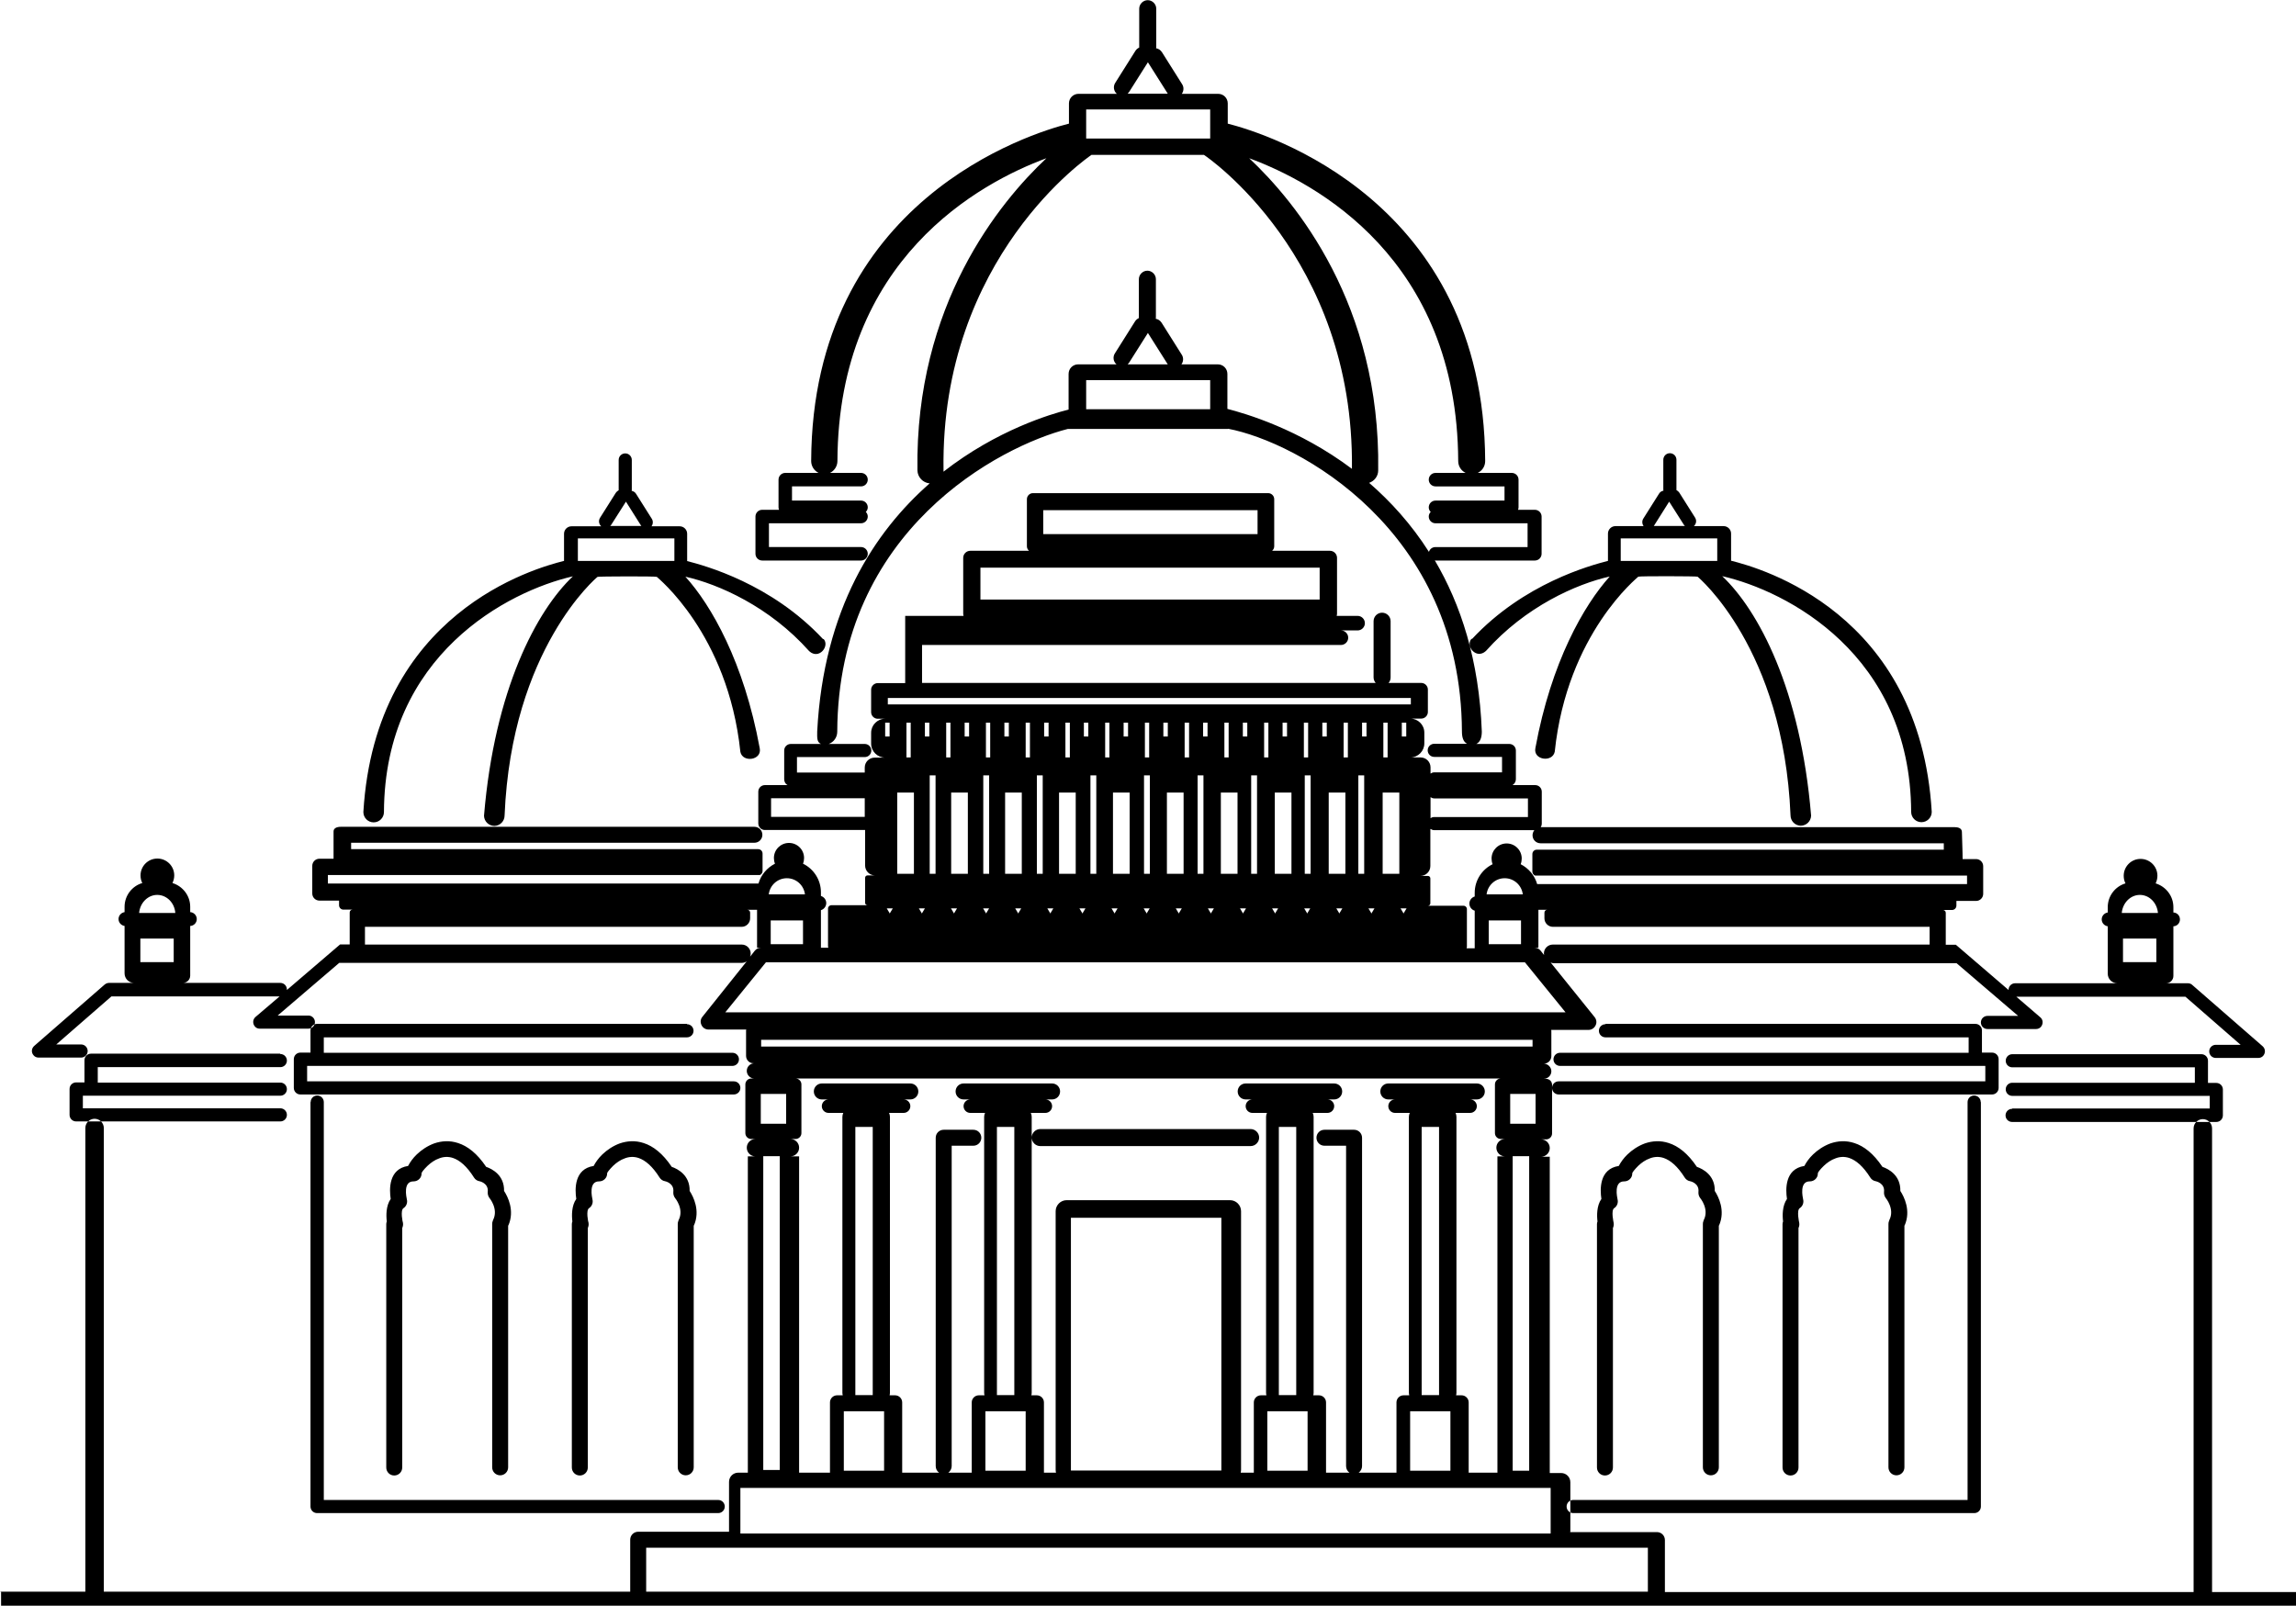 <?xml version="1.0" encoding="UTF-8"?>
<!DOCTYPE svg PUBLIC "-//W3C//DTD SVG 1.1//EN" "http://www.w3.org/Graphics/SVG/1.1/DTD/svg11.dtd">
<!-- Creator: CorelDRAW -->
<svg xmlns="http://www.w3.org/2000/svg" xml:space="preserve" width="33.867mm" height="23.689mm" version="1.1" style="shape-rendering:geometricPrecision; text-rendering:geometricPrecision; image-rendering:optimizeQuality; fill-rule:evenodd; clip-rule:evenodd"
viewBox="0 0 129.41 90.52"
 xmlns:xlink="http://www.w3.org/1999/xlink"
 xmlns:xodm="http://www.corel.com/coreldraw/odm/2003">
 <defs>
  <style type="text/css">
   <![CDATA[
    .fil0 {fill:black}
   ]]>
  </style>
 </defs>
 <g id="Layer_x0020_1">
  <path class="fil0" d="M46.42 36.02c0.36,0.4 -0.26,1.19 -0.81,0.69 -2.23,-2.51 -5.11,-3.78 -6.98,-4.2 1.46,1.61 3.3,4.82 4.19,9.67 0.14,0.68 -0.96,0.83 -1.09,0.21 -0.7,-6.69 -4.71,-9.85 -4.71,-9.87 -0.06,-0.04 -3.3,-0.03 -3.34,0 -0.02,0.01 -4.85,4.04 -5.24,13.45 0,0.32 -0.25,0.58 -0.57,0.59 -0.32,0 -0.58,-0.25 -0.59,-0.57 0.59,-7.12 2.97,-11.57 5.01,-13.5 -3.63,0.83 -10.61,4.41 -10.65,13.29 -0,0.32 -0.26,0.58 -0.58,0.58 -0.32,-0 -0.58,-0.26 -0.58,-0.58 0.67,-11.25 9.67,-13.75 11.31,-14.16l0 -1.53c0,-0.23 0.19,-0.42 0.42,-0.42l1.68 0c-0.14,-0.12 -0.17,-0.32 -0.07,-0.48l0.89 -1.41c0.04,-0.06 0.1,-0.11 0.16,-0.14 -0,-0.01 -0,-0.03 -0,-0.04l0 -1.67c0,-0.21 0.17,-0.37 0.37,-0.37 0.21,0 0.37,0.17 0.37,0.37l0 1.67c0,0.02 -0,0.05 -0.01,0.07 0.1,0.02 0.2,0.08 0.25,0.17l0.89 1.41c0.08,0.13 0.07,0.3 -0.02,0.42l1.59 0c0.23,0 0.42,0.19 0.42,0.42l0 1.54c1.01,0.26 4.74,1.27 7.66,4.4zm-46.42 53.71l4.81 0 0 -26.14c0,-0.29 0.24,-0.52 0.52,-0.52 0.29,0 0.52,0.24 0.52,0.52l0 26.14 29.67 0 0 -2.93c0,-0.25 0.2,-0.45 0.45,-0.45l5.12 0c-0,-0.02 -0,-0.05 -0,-0.07l0 -2.74c0,-0.29 0.23,-0.52 0.52,-0.52l0.54 0 0 -17.83 0.43 0c-0.27,0 -0.49,-0.22 -0.49,-0.49l0 0c0,-0.27 0.22,-0.49 0.49,-0.49l-0.24 0c-0.18,0 -0.33,-0.15 -0.33,-0.33l0 -2.75c0,-0.18 0.15,-0.33 0.33,-0.33l0.18 0c-0.24,0 -0.43,-0.2 -0.43,-0.43 0,-0.24 0.2,-0.43 0.43,-0.43l-0.06 0c-0.23,0 -0.41,-0.19 -0.41,-0.42l0 -1.39c0,-0.03 0,-0.06 0.01,-0.09l-2.12 0c-0.18,0 -0.33,-0.1 -0.4,-0.25 -0.08,-0.16 -0.06,-0.34 0.05,-0.47l2.5 -3.13c-0.08,0.06 -0.18,0.09 -0.28,0.09l-22.69 0 -3.47 2.97 1.73 0c0.21,0 0.37,0.17 0.37,0.37 0,0.21 -0.17,0.37 -0.37,0.37l-2.74 0 0 -0c-0.11,0 -0.21,-0.04 -0.28,-0.13 -0.13,-0.16 -0.12,-0.39 0.04,-0.53l1.36 -1.16 -9.48 0 -3.11 2.71 1.4 0c0.21,0 0.37,0.17 0.37,0.37 0,0.21 -0.17,0.37 -0.37,0.37l-2.4 0c-0.1,-0 -0.21,-0.04 -0.28,-0.13 -0.14,-0.16 -0.12,-0.39 0.04,-0.53l3.96 -3.45c0.07,-0.06 0.16,-0.1 0.25,-0.1l1.42 0c-0.3,0 -0.54,-0.24 -0.54,-0.54l0 -2.67c-0.19,-0.03 -0.34,-0.19 -0.34,-0.39l0 0c0,-0.2 0.15,-0.36 0.34,-0.39l0 -0.3c0,-0.63 0.42,-1.17 1,-1.34 -0.07,-0.13 -0.1,-0.28 -0.1,-0.43 0,-0.52 0.42,-0.95 0.95,-0.95 0.52,0 0.95,0.42 0.95,0.95 0,0.16 -0.04,0.3 -0.1,0.43 0.58,0.18 1,0.71 1,1.34l0 0.3c0.2,0.01 0.37,0.18 0.37,0.39l0 0c0,0.21 -0.16,0.38 -0.37,0.39l0 2.8c0,0.22 -0.18,0.41 -0.41,0.41l5.49 0c0.21,0 0.37,0.17 0.37,0.37 0,0.01 -0,0.02 -0,0.03l3 -2.57 0.54 0 0 -1.16 0 -0.32 0 -0.32c0,-0.09 0.07,-0.16 0.16,-0.16l-0.51 0c-0.14,0 -0.25,-0.11 -0.25,-0.25l0 -0.26 -1.11 0c-0.22,0 -0.4,-0.18 -0.4,-0.4l0 -1.56c0,-0.22 0.18,-0.4 0.4,-0.4l0.8 0 0 -1.54c-0,-0.18 0.18,-0.26 0.41,-0.26l23.31 0c0.25,0 0.45,0.2 0.45,0.45l0 0c0,0.25 -0.2,0.45 -0.45,0.45l-22.73 0 0 0.36 22.94 0c0.14,0 0.25,0.11 0.25,0.25l0 0.98c0,0.1 -0.06,0.19 -0.15,0.23l-24.35 0 0 0.48 23.34 0 0.91 0c0.01,0 0.01,0 0.02,0 0.14,-0.49 0.48,-0.89 0.93,-1.12 -0.04,-0.1 -0.06,-0.21 -0.06,-0.32 0,-0.47 0.38,-0.85 0.85,-0.85 0.47,0 0.85,0.38 0.85,0.85 0,0.11 -0.02,0.22 -0.06,0.32 0.6,0.29 1.01,0.91 1.01,1.61l0 0.21c0.17,0.05 0.3,0.21 0.3,0.4l0 0c0,0.19 -0.13,0.35 -0.3,0.4l0 2.12 0.42 0c-0.01,-0.03 -0.02,-0.06 -0.02,-0.09l0 -2.12c0,-0.11 0.09,-0.19 0.19,-0.19l2.04 0c-0.08,0 -0.14,-0.06 -0.14,-0.14l0 -1.4c0,-0.08 0.06,-0.14 0.14,-0.14l0.42 0c-0.31,0 -0.56,-0.25 -0.56,-0.56l0 -2 -5.65 0c-0.21,0 -0.37,-0.17 -0.37,-0.37l0 -1.79c0,-0.21 0.17,-0.37 0.37,-0.37l1.28 0c-0.12,-0.06 -0.19,-0.19 -0.19,-0.33l0 -1.62c0,-0.21 0.17,-0.37 0.37,-0.37l1.7 0c-0.24,-0.11 -0.21,-0.36 -0.21,-0.7 0.36,-6.92 3.24,-11.27 6.34,-13.99 -0.38,-0.03 -0.68,-0.35 -0.69,-0.73 -0.14,-9.34 4.64,-15.13 7.27,-17.6 -3.73,1.38 -11.73,5.67 -11.78,17.07 -0,0.29 -0.17,0.55 -0.42,0.67l1.75 0c0.21,0 0.38,0.17 0.38,0.38 0,0.21 -0.17,0.38 -0.38,0.38l-3.89 0 0 0.8 3.89 0c0.21,0 0.38,0.17 0.38,0.38 0,0.1 -0.04,0.19 -0.11,0.26 0.07,0.07 0.11,0.16 0.11,0.26 0,0.21 -0.17,0.38 -0.38,0.38l-5.19 0 0 1.34 5.19 0c0.21,0 0.38,0.17 0.38,0.38 0,0.21 -0.17,0.38 -0.38,0.38l-5.57 0c-0.21,0 -0.38,-0.17 -0.38,-0.38l0 -2.1c0,-0.21 0.17,-0.38 0.38,-0.38l0.95 0c-0.02,-0.04 -0.03,-0.09 -0.03,-0.14l0 -1.56c0,-0.21 0.17,-0.38 0.38,-0.38l1.88 0c-0.25,-0.12 -0.42,-0.38 -0.42,-0.67 0.06,-14.72 12.42,-18.49 14.53,-19.02l0 -1.14c0,-0.3 0.24,-0.54 0.54,-0.54l2.16 0c-0.18,-0.15 -0.22,-0.42 -0.09,-0.62l1.14 -1.81c0.05,-0.08 0.13,-0.14 0.21,-0.18 -0,-0.02 -0,-0.03 -0,-0.05l0 -2.14c0,-0.26 0.22,-0.48 0.48,-0.48l0 0c0.26,0 0.48,0.22 0.48,0.48l0 2.14c0,0.03 -0,0.06 -0.01,0.09 0.13,0.02 0.25,0.1 0.33,0.22l1.14 1.81c0.11,0.17 0.09,0.39 -0.02,0.54l2.05 0c0.3,0 0.54,0.24 0.54,0.54l0 1.14c2.17,0.55 14.44,4.34 14.51,19.02 0,0.3 -0.17,0.55 -0.42,0.67l1.92 0c0.21,0 0.38,0.17 0.38,0.38l0 1.56c0,0.05 -0.01,0.1 -0.03,0.14l0.95 0c0.21,0 0.38,0.17 0.38,0.38l0 2.1c0,0.21 -0.17,0.38 -0.38,0.38l-5.57 0c-0.02,0 -0.05,-0 -0.07,-0.01 1.46,2.47 2.5,5.63 2.65,9.65 0,0.32 -0.08,0.59 -0.31,0.7l1.86 0c0.21,0 0.37,0.17 0.37,0.37l0 1.62c0,0.14 -0.08,0.26 -0.19,0.33l1.28 0c0.21,0 0.37,0.17 0.37,0.37l0 1.79c0,0.08 -0.02,0.15 -0.06,0.21l0.02 -0 23.31 0c0.18,0 0.4,0.05 0.41,0.26 0.04,1.56 0.04,1.06 0.04,1.54l0.76 0c0.22,0 0.4,0.18 0.4,0.4l0 1.56c0,0.22 -0.18,0.4 -0.4,0.4l-1.11 0 0 0.26c0,0.14 -0.11,0.25 -0.25,0.25l-0.51 0c0.09,0 0.16,0.07 0.16,0.16l0 0.32 0 0.32 0 1.16 0.57 0 2.97 2.55 0 -0.01c0,-0.21 0.17,-0.37 0.37,-0.37l5.76 0c-0.3,0 -0.54,-0.24 -0.54,-0.54l0 -2.67c-0.19,-0.03 -0.34,-0.19 -0.34,-0.39l0 0c0,-0.2 0.15,-0.36 0.34,-0.39l0 -0.3c0,-0.63 0.42,-1.17 1,-1.34 -0.07,-0.13 -0.1,-0.28 -0.1,-0.43 0,-0.52 0.42,-0.95 0.95,-0.95 0.52,0 0.95,0.42 0.95,0.95 0,0.16 -0.04,0.3 -0.1,0.43 0.58,0.18 1,0.71 1,1.34l0 0.3c0.21,0.01 0.37,0.18 0.37,0.39l0 0c0,0.21 -0.16,0.38 -0.37,0.39l0 2.8c0,0.22 -0.18,0.41 -0.41,0.41l1.23 0c0.1,0 0.19,0.04 0.25,0.1l3.96 3.45c0.16,0.14 0.17,0.37 0.04,0.53 -0.07,0.09 -0.18,0.13 -0.28,0.13l-2.4 0c-0.21,0 -0.37,-0.17 -0.37,-0.37 0,-0.21 0.17,-0.37 0.37,-0.37l1.4 0 -3.11 -2.71 -9.53 0 1.35 1.16c0.16,0.13 0.17,0.37 0.04,0.53 -0.07,0.09 -0.18,0.13 -0.28,0.13l0 0 -2.74 0c-0.21,0 -0.37,-0.17 -0.37,-0.37 0,-0.21 0.17,-0.37 0.37,-0.37l1.73 0 -3.47 -2.97 -22.69 0c-0.07,0 -0.13,-0.01 -0.19,-0.04l2.48 3.08c0.11,0.14 0.13,0.32 0.05,0.47 -0.08,0.16 -0.23,0.25 -0.4,0.25l-2.1 0c0.01,0.03 0.01,0.06 0.01,0.09l0 1.39c0,0.23 -0.19,0.42 -0.41,0.42l-0.03 0c0.24,0 0.44,0.2 0.44,0.43 0,0.24 -0.2,0.43 -0.44,0.43l0.15 0c0.18,0 0.33,0.15 0.33,0.33l0 2.75c0,0.18 -0.15,0.33 -0.33,0.33l-0.29 0c0.27,0 0.49,0.22 0.49,0.49l0 0c0,0.27 -0.22,0.49 -0.49,0.49l0.49 0 0 17.83 0.64 0c0.29,0 0.52,0.23 0.52,0.52l0 2.74c0,0.02 -0,0.05 -0.01,0.07l4.89 0c0.25,0 0.45,0.2 0.45,0.45l0 2.93 29.8 0 0 -26.14c0,-0.29 0.24,-0.52 0.52,-0.52 0.29,0 0.52,0.24 0.52,0.52l0 26.14 4.79 0 0 0.79 -93.44 0 -35.97 0 0 -0.79zm36.42 0l56.46 0 0 -2.48 -56.46 0 0 2.48zm-3.85 -59.38l5.44 0 0 1.27 -5.44 0 0 -1.27zm1.82 -0.7l1.76 0c-0.01,-0.01 -0.01,-0.01 -0.02,-0.02l-0.85 -1.35 -0.82 1.29c-0.02,0.03 -0.04,0.06 -0.07,0.08zm48.55 6.36c-0.36,0.4 0.26,1.19 0.81,0.69 2.23,-2.51 5.11,-3.78 6.98,-4.2 -1.45,1.61 -3.3,4.82 -4.19,9.67 -0.14,0.68 0.96,0.83 1.09,0.21 0.7,-6.69 4.71,-9.85 4.71,-9.87 0.06,-0.04 3.3,-0.03 3.34,0 0.02,0.01 4.85,4.04 5.24,13.45 -0,0.32 0.25,0.58 0.57,0.59 0.32,0 0.58,-0.25 0.59,-0.57 -0.59,-7.12 -2.97,-11.57 -5.01,-13.5 3.63,0.83 10.61,4.41 10.65,13.29 0,0.32 0.26,0.58 0.58,0.58 0.32,-0 0.58,-0.26 0.58,-0.58 -0.67,-11.25 -9.67,-13.75 -11.31,-14.16l0 -1.53c0,-0.23 -0.19,-0.42 -0.42,-0.42l-1.68 0c0.14,-0.12 0.17,-0.32 0.07,-0.48l-0.89 -1.41c-0.04,-0.06 -0.1,-0.11 -0.16,-0.14 0,-0.01 0,-0.03 0,-0.04l0 -1.67c0,-0.21 -0.17,-0.37 -0.37,-0.37 -0.21,0 -0.37,0.17 -0.37,0.37l0 1.67c0,0.02 0,0.05 0.01,0.07 -0.1,0.02 -0.2,0.08 -0.25,0.17l-0.89 1.41c-0.08,0.13 -0.07,0.3 0.02,0.42l-1.59 0c-0.23,0 -0.42,0.19 -0.42,0.42l0 1.54c-1.01,0.26 -4.74,1.27 -7.66,4.4zm13.85 -5.66l-5.44 0 0 1.27 5.44 0 0 -1.27zm-1.82 -0.7l-1.76 0c0.01,-0.01 0.01,-0.01 0.02,-0.02l0.85 -1.35 0.82 1.29c0.02,0.03 0.04,0.06 0.07,0.08zm-33.75 -8.22l6.99 0 0 1.64 -6.99 0 0 -1.64zm2.34 -0.89l2.26 0c-0.01,-0.01 -0.01,-0.02 -0.02,-0.03l-1.1 -1.74 -1.05 1.66c-0.03,0.04 -0.06,0.08 -0.09,0.11zm-20.68 41.13l1.43 0 0 1.68 -1.43 0 0 -1.68zm38.03 -32.17c-0.21,0 -0.38,-0.17 -0.38,-0.38 0,-0.1 0.04,-0.19 0.11,-0.26 -0.07,-0.07 -0.11,-0.16 -0.11,-0.26 0,-0.21 0.17,-0.38 0.38,-0.38l3.89 0 0 -0.8 -3.89 0c-0.21,0 -0.38,-0.17 -0.38,-0.38 0,-0.21 0.17,-0.38 0.38,-0.38l1.7 0c-0.25,-0.12 -0.42,-0.37 -0.42,-0.67 -0.05,-11.4 -8.04,-15.69 -11.78,-17.07 2.63,2.47 7.41,8.26 7.27,17.6 -0,0.33 -0.22,0.6 -0.51,0.7 1.2,1.04 2.37,2.32 3.37,3.89 0.05,-0.16 0.19,-0.27 0.37,-0.27l5.19 0 0 -1.34 -5.19 0zm-4.71 -3.07c0.14,-11.99 -8.27,-17.65 -8.3,-17.67 -0.01,-0.01 -0.03,-0.02 -0.04,-0.03l-6.34 0c-0.01,0.01 -0.02,0.02 -0.04,0.03 -0.02,0.02 -8.48,5.71 -8.3,17.74 0,0.03 -0,0.06 -0,0.09 3.01,-2.35 6.05,-3.25 7.05,-3.5l0 -2.01c0,-0.3 0.24,-0.54 0.54,-0.54l2.16 0c-0.18,-0.15 -0.22,-0.42 -0.09,-0.62l1.14 -1.81c0.05,-0.08 0.13,-0.14 0.21,-0.18 -0,-0.02 -0,-0.03 -0,-0.05l0 -2.14c0,-0.26 0.22,-0.48 0.48,-0.48l0 0c0.26,0 0.48,0.22 0.48,0.48l0 2.14c0,0.03 -0,0.06 -0.01,0.09 0.13,0.02 0.25,0.1 0.33,0.22l1.14 1.81c0.11,0.17 0.09,0.39 -0.02,0.54l2.05 0c0.3,0 0.54,0.24 0.54,0.54l0 1.97c1,0.26 4.01,1.12 7.02,3.38zm-12.64 -21.15l2.26 0c-0.01,-0.01 -0.01,-0.02 -0.02,-0.03l-1.1 -1.74 -1.05 1.66c-0.03,0.04 -0.06,0.08 -0.09,0.11zm-2.34 0.89l6.99 0 0 1.64 -6.99 0 0 -1.64zm8.01 18.01l-9.04 0c-3.8,0.97 -12.95,5.67 -13,17.07 -0,0.32 -0.2,0.59 -0.48,0.69l2.03 0c0.21,0 0.37,0.17 0.37,0.37 0,0.21 -0.17,0.37 -0.37,0.37l-3.82 0 0 0.87 3.82 0 0 -0.28c0,-0.31 0.25,-0.56 0.56,-0.56l0.59 0c-0.43,0 -0.79,-0.35 -0.79,-0.79l0 -0.61c0,-0.43 0.35,-0.79 0.79,-0.79l-0.42 0c-0.2,0 -0.37,-0.17 -0.37,-0.37l0 -1.27c0,-0.2 0.17,-0.37 0.37,-0.37l1.55 0c0,-1.26 0,-2.53 0,-3.79l3.29 0c-0.01,-0.04 -0.02,-0.08 -0.02,-0.12l0 -3.15c0,-0.22 0.18,-0.4 0.4,-0.4l3.31 0c-0.07,-0.06 -0.12,-0.15 -0.12,-0.25l0 -2.66c0,-0.18 0.15,-0.34 0.34,-0.34l13.26 0c0.18,0 0.34,0.15 0.34,0.34l0 2.66c0,0.1 -0.05,0.19 -0.12,0.25l3.26 0c0.22,0 0.4,0.18 0.4,0.4l0 3.15c0,0.04 -0.01,0.08 -0.02,0.12l1.18 0c0.23,0 0.41,0.19 0.41,0.41l0 0c0,0.23 -0.19,0.41 -0.41,0.41l-0.94 0c0.23,0 0.41,0.19 0.41,0.41l0 0c0,0.23 -0.19,0.41 -0.41,0.41l-23.61 0 0 2.14 25.57 0c-0.07,-0.08 -0.12,-0.19 -0.12,-0.31l0 -3.17c0,-0.26 0.21,-0.48 0.48,-0.48l0 0c0.26,0 0.48,0.21 0.48,0.48l0 3.17c0,0.12 -0.04,0.23 -0.12,0.31l1.85 0c0.2,0 0.37,0.17 0.37,0.37l0 1.27c0,0.2 -0.17,0.37 -0.37,0.37l-0.62 0c0.43,0 0.79,0.35 0.79,0.79l0 0.61c0,0.43 -0.35,0.79 -0.79,0.79l0.58 0c0.31,0 0.56,0.25 0.56,0.56l0 0.35c0.06,-0.04 0.13,-0.07 0.21,-0.07l3.82 0 0 -0.87 -3.82 0c-0.21,0 -0.37,-0.17 -0.37,-0.37 0,-0.21 0.17,-0.37 0.37,-0.37l1.85 0c-0.22,-0.11 -0.29,-0.38 -0.29,-0.69 -0.05,-11.4 -9.29,-16.33 -13.18,-17.07zm11.4 20.76c0.06,0.04 0.13,0.07 0.21,0.07l5.28 0 0 1.05 -5.28 0c-0.08,0 -0.15,0.02 -0.21,0.07l0 -1.18zm0 1.79c0.06,0.04 0.13,0.07 0.21,0.07l5.64 0c-0.06,0.08 -0.1,0.18 -0.1,0.29l0 0c0,0.25 0.2,0.45 0.45,0.45l22.73 0 0 0.36 -22.94 0c-0.14,0 -0.25,0.11 -0.25,0.25l0 0.98c0,0.1 0.06,0.19 0.15,0.23l24.35 0 0 0.48 -23.34 0 -0.89 0c-0.14,-0.49 -0.48,-0.89 -0.93,-1.12 0.04,-0.1 0.06,-0.21 0.06,-0.32 0,-0.47 -0.38,-0.85 -0.85,-0.85 -0.47,0 -0.85,0.38 -0.85,0.85 0,0.11 0.02,0.22 0.06,0.32 -0.6,0.29 -1.01,0.91 -1.01,1.61l0 0.21c-0.17,0.05 -0.3,0.21 -0.3,0.4l0 0c0,0.19 0.13,0.35 0.3,0.4l0 2.12 -0.46 0c0.01,-0.03 0.02,-0.06 0.02,-0.09l0 -2.12c0,-0.11 -0.09,-0.19 -0.19,-0.19l-2.01 0c0.08,0 0.14,-0.06 0.14,-0.14l0 -1.4c0,-0.08 -0.06,-0.14 -0.14,-0.14l-0.42 0c0.31,0 0.56,-0.25 0.56,-0.56l0 -2.06zm-31.89 -1.73l-5.28 0 0 1.05 5.28 0 0 -1.05zm-28.19 7.25l21.25 0c0.26,0 0.48,-0.21 0.48,-0.48l0 -0.32c0,-0.09 -0.07,-0.16 -0.16,-0.16l0.55 0 0 2.14 0.22 0c-0.14,0 -0.26,0.06 -0.35,0.17l-0.26 0.33c0.02,-0.06 0.03,-0.12 0.03,-0.18l0 0c0,-0.28 -0.23,-0.5 -0.5,-0.5l-21.24 0 0 -1zm88.23 0l-21.25 0c-0.26,0 -0.48,-0.21 -0.48,-0.48l0 -0.32c0,-0.09 0.07,-0.16 0.16,-0.16l-0.5 0 0 2.14 -0.22 0c0.14,0 0.26,0.06 0.35,0.17l0.19 0.24c-0,-0.03 -0.01,-0.06 -0.01,-0.09l0 0c0,-0.28 0.23,-0.5 0.5,-0.5l21.24 0 0 -1zm-24.2 8.55l-39.74 0c0.18,0 0.33,0.15 0.33,0.33l0 2.75c0,0.18 -0.15,0.33 -0.33,0.33l-0.29 0c0.27,0 0.49,0.22 0.49,0.49l0 0c0,0.27 -0.22,0.49 -0.49,0.49l0.49 0 0 17.83 1.74 0 0 -3.96c0,-0.22 0.18,-0.4 0.4,-0.4l0.32 0c-0.01,-0.05 -0.02,-0.09 -0.02,-0.14l0 -15.56c0,-0.08 0.02,-0.15 0.05,-0.22l-0.83 0c-0.21,0 -0.38,-0.17 -0.38,-0.38l0 0c0,-0.21 0.17,-0.38 0.38,-0.38l-0.38 0c-0.25,0 -0.45,-0.2 -0.45,-0.45l0 0c0,-0.25 0.2,-0.45 0.45,-0.45l4.99 0c0.25,0 0.45,0.2 0.45,0.45l0 0c0,0.25 -0.2,0.45 -0.45,0.45l-0.38 0c0.21,0 0.38,0.17 0.38,0.38l0 0c0,0.21 -0.17,0.38 -0.38,0.38l-0.82 0c0.03,0.07 0.05,0.14 0.05,0.22l0 15.56c0,0.05 -0.01,0.1 -0.02,0.14l0.31 0c0.22,0 0.4,0.18 0.4,0.4l0 3.96 2.08 0c-0.12,-0.08 -0.19,-0.22 -0.19,-0.37l0 -18.51c0,-0.25 0.2,-0.45 0.45,-0.45l1.67 0c0.25,0 0.45,0.2 0.45,0.45 0,0.25 -0.2,0.45 -0.45,0.45l-1.22 0 0 18.06c0,0.15 -0.08,0.29 -0.19,0.37l1.32 0 0 -3.96c0,-0.22 0.18,-0.4 0.4,-0.4l0.32 0c-0.01,-0.05 -0.02,-0.09 -0.02,-0.14l0 -15.56c0,-0.08 0.02,-0.15 0.05,-0.22l-0.83 0c-0.21,0 -0.38,-0.17 -0.38,-0.38l0 0c0,-0.21 0.17,-0.38 0.38,-0.38l-0.38 0c-0.25,0 -0.45,-0.2 -0.45,-0.45l0 0c0,-0.25 0.2,-0.45 0.45,-0.45l4.99 0c0.25,0 0.45,0.2 0.45,0.45l0 0c0,0.25 -0.2,0.45 -0.45,0.45l-0.38 0c0.21,0 0.38,0.17 0.38,0.38l0 0c0,0.21 -0.17,0.38 -0.38,0.38l-0.82 0c0.03,0.07 0.05,0.14 0.05,0.22l0 15.56c0,0.05 -0.01,0.1 -0.02,0.14l0.31 0c0.22,0 0.4,0.18 0.4,0.4l0 3.96 0.68 0c-0.01,-0.05 -0.02,-0.1 -0.02,-0.16l0 -14.58c0,-0.34 0.28,-0.62 0.62,-0.62l9.21 0c0.34,0 0.62,0.28 0.62,0.62l0 14.58c0,0.05 -0.01,0.11 -0.02,0.16l0.74 0 0 -3.96c0,-0.22 0.18,-0.4 0.4,-0.4l0.31 0c-0.01,-0.05 -0.02,-0.09 -0.02,-0.14l0 -15.56c0,-0.08 0.02,-0.15 0.05,-0.22l-0.82 0c-0.21,0 -0.38,-0.17 -0.38,-0.38l0 0c0,-0.21 0.17,-0.38 0.38,-0.38l-0.38 0c-0.25,0 -0.45,-0.2 -0.45,-0.45l0 0c0,-0.25 0.2,-0.45 0.45,-0.45l4.99 0c0.25,0 0.45,0.2 0.45,0.45l0 0c0,0.25 -0.2,0.45 -0.45,0.45l-0.38 0c0.21,0 0.38,0.17 0.38,0.38l0 0c0,0.21 -0.17,0.38 -0.38,0.38l-0.83 0c0.03,0.07 0.05,0.14 0.05,0.22l0 15.56c0,0.05 -0.01,0.1 -0.02,0.14l0.32 0c0.22,0 0.4,0.18 0.4,0.4l0 3.96 1.32 0c-0.12,-0.08 -0.19,-0.22 -0.19,-0.37l0 -18.06 -1.22 0c-0.25,0 -0.45,-0.2 -0.45,-0.45 0,-0.25 0.2,-0.45 0.45,-0.45l1.67 0c0.25,0 0.45,0.2 0.45,0.45l0 18.51c0,0.15 -0.08,0.29 -0.19,0.37l2.13 0 0 -3.96c0,-0.22 0.18,-0.4 0.4,-0.4l0.32 0c-0.01,-0.05 -0.02,-0.09 -0.02,-0.14l0 -15.56c0,-0.08 0.02,-0.15 0.05,-0.22l-0.83 0c-0.21,0 -0.38,-0.17 -0.38,-0.38l0 0c0,-0.21 0.17,-0.38 0.38,-0.38l-0.38 0c-0.25,0 -0.45,-0.2 -0.45,-0.45l0 0c0,-0.25 0.2,-0.45 0.45,-0.45l4.99 0c0.25,0 0.45,0.2 0.45,0.45l0 0c0,0.25 -0.2,0.45 -0.45,0.45l-0.38 0c0.21,0 0.38,0.17 0.38,0.38l0 0c0,0.21 -0.17,0.38 -0.38,0.38l-0.82 0c0.03,0.07 0.05,0.14 0.05,0.22l0 15.56c0,0.05 -0.01,0.1 -0.02,0.14l0.31 0c0.22,0 0.4,0.18 0.4,0.4l0 3.96 1.62 0 0 -17.83 0.43 0c-0.27,0 -0.49,-0.22 -0.49,-0.49l0 0c0,-0.27 0.22,-0.49 0.49,-0.49l-0.24 0c-0.18,0 -0.33,-0.15 -0.33,-0.33l0 -2.75c0,-0.18 0.15,-0.33 0.33,-0.33zm0.54 0.87l1.43 0 0 1.68 -1.43 0 0 -1.68zm35.49 -11.22c0.54,0 0.97,0.45 1.02,1.02l-2.04 0c0.05,-0.57 0.49,-1.02 1.02,-1.02zm-0.95 2.46l1.88 0 0 1.33 -1.88 0 0 -1.33zm-110.8 -2.46c0.54,0 0.98,0.45 1.02,1.02l-2.04 0c0.05,-0.57 0.49,-1.02 1.02,-1.02zm-0.95 2.46l1.88 0 0 1.33 -1.88 0 0 -1.33zm50.89 -24.15l12.08 0 0 1.35 -12.08 0 0 -1.35zm-3.54 3.24l19.12 0 0 1.8 -19.12 0 0 -1.8zm-5.22 7.35l29.48 0 0 0.36 -29.48 0 0 -0.36zm1.05 1.39l0.24 0 0 1.96 -0.24 0 0 -1.96zm2.24 0l0.24 0 0 1.96 -0.24 0 0 -1.96zm2.24 0l0.24 0 0 1.96 -0.24 0 0 -1.96zm2.24 0l0.24 0 0 1.96 -0.24 0 0 -1.96zm2.24 0l0.25 0 0 1.96 -0.25 0 0 -1.96zm2.24 0l0.24 0 0 1.96 -0.24 0 0 -1.96zm2.24 0l0.24 0 0 1.96 -0.24 0 0 -1.96zm2.24 0l0.25 0 0 1.96 -0.25 0 0 -1.96zm2.24 0l0.24 0 0 1.96 -0.24 0 0 -1.96zm2.24 0l0.24 0 0 1.96 -0.24 0 0 -1.96zm2.24 0l0.24 0 0 1.96 -0.24 0 0 -1.96zm2.24 0l0.24 0 0 1.96 -0.24 0 0 -1.96zm2.24 0l0.24 0 0 1.96 -0.24 0 0 -1.96zm-27.83 0l-0.25 0 0 0.78 0.25 0 0 -0.78zm2.24 0l-0.25 0 0 0.78 0.25 0 0 -0.78zm2.24 0l-0.25 0 0 0.78 0.25 0 0 -0.78zm2.24 0l-0.25 0 0 0.78 0.25 0 0 -0.78zm2.24 0l-0.25 0 0 0.78 0.25 0 0 -0.78zm2.24 0l-0.25 0 0 0.78 0.25 0 0 -0.78zm2.24 0l-0.25 0 0 0.78 0.25 0 0 -0.78zm2.24 0l-0.25 0 0 0.78 0.25 0 0 -0.78zm2.24 0l-0.25 0 0 0.78 0.25 0 0 -0.78zm2.24 0l-0.25 0 0 0.78 0.25 0 0 -0.78zm2.24 0l-0.25 0 0 0.78 0.25 0 0 -0.78zm2.24 0l-0.25 0 0 0.78 0.25 0 0 -0.78zm2.24 0l-0.25 0 0 0.78 0.25 0 0 -0.78zm2.24 0l-0.25 0 0 0.78 0.25 0 0 -0.78zm-28.69 3.94l0.94 0 0 4.58 -0.94 0 0 -4.58zm3.04 0l0.94 0 0 4.58 -0.94 0 0 -4.58zm3.04 0l0.94 0 0 4.58 -0.94 0 0 -4.58zm3.04 0l0.94 0 0 4.58 -0.94 0 0 -4.58zm3.04 0l0.94 0 0 4.58 -0.94 0 0 -4.58zm3.04 0l0.94 0 0 4.58 -0.94 0 0 -4.58zm3.04 0l0.94 0 0 4.58 -0.94 0 0 -4.58zm3.04 0l0.94 0 0 4.58 -0.94 0 0 -4.58zm3.04 0l0.94 0 0 4.58 -0.94 0 0 -4.58zm3.04 0l0.94 0 0 4.58 -0.94 0 0 -4.58zm-25.53 -0.97l0.33 0 0 5.55 -0.33 0 0 -5.55zm3.02 0l0.33 0 0 5.55 -0.33 0 0 -5.55zm3.02 0l0.33 0 0 5.55 -0.33 0 0 -5.55zm3.02 0l0.33 0 0 5.55 -0.33 0 0 -5.55zm3.02 0l0.33 0 0 5.55 -0.33 0 0 -5.55zm3.02 0l0.33 0 0 5.55 -0.33 0 0 -5.55zm3.02 0l0.33 0 0 5.55 -0.33 0 0 -5.55zm3.02 0l0.33 0 0 5.55 -0.33 0 0 -5.55zm3.02 0l0.33 0 0 5.55 -0.33 0 0 -5.55zm-26.42 7.8l0.09 -0.15 0.09 -0.15 -0.17 0 -0.17 0 0.09 0.15 0.09 0.15zm1.81 0l0.09 -0.15 0.09 -0.15 -0.17 0 -0.17 0 0.09 0.15 0.09 0.15zm1.81 0l0.09 -0.15 0.09 -0.15 -0.17 0 -0.17 0 0.09 0.15 0.09 0.15zm1.81 0l0.09 -0.15 0.09 -0.15 -0.17 0 -0.17 0 0.09 0.15 0.09 0.15zm1.81 0l0.09 -0.15 0.09 -0.15 -0.17 0 -0.17 0 0.09 0.15 0.09 0.15zm1.81 0l0.09 -0.15 0.09 -0.15 -0.17 0 -0.17 0 0.09 0.15 0.09 0.15zm1.81 0l0.09 -0.15 0.09 -0.15 -0.17 0 -0.17 0 0.09 0.15 0.09 0.15zm1.81 0l0.09 -0.15 0.09 -0.15 -0.17 0 -0.17 0 0.09 0.15 0.09 0.15zm1.81 0l0.09 -0.15 0.09 -0.15 -0.17 0 -0.17 0 0.09 0.15 0.09 0.15zm1.81 0l0.09 -0.15 0.09 -0.15 -0.17 0 -0.17 0 0.09 0.15 0.09 0.15zm1.81 0l0.09 -0.15 0.09 -0.15 -0.17 0 -0.17 0 0.09 0.15 0.09 0.15zm1.81 0l0.09 -0.15 0.09 -0.15 -0.17 0 -0.17 0 0.09 0.15 0.09 0.15zm1.81 0l0.09 -0.15 0.09 -0.15 -0.17 0 -0.17 0 0.09 0.15 0.09 0.15zm1.81 0l0.09 -0.15 0.09 -0.15 -0.17 0 -0.17 0 0.09 0.15 0.09 0.15zm1.81 0l0.09 -0.15 0.09 -0.15 -0.17 0 -0.17 0 0.09 0.15 0.09 0.15zm1.81 0l0.09 -0.15 0.09 -0.15 -0.17 0 -0.17 0 0.09 0.15 0.09 0.15zm1.81 0l0.09 -0.15 0.09 -0.15 -0.17 0 -0.17 0 0.09 0.15 0.09 0.15zm-35.66 0.38l1.82 0 0 1.34 -1.82 0 0 -1.34zm42.29 0l-1.82 0 0 1.34 1.82 0 0 -1.34zm-41.38 -2.38c0.53,0 0.96,0.4 1.02,0.91l-2.04 0c0.06,-0.51 0.49,-0.91 1.02,-0.91zm40.46 0c-0.53,0 -0.96,0.4 -1.02,0.91l2.04 0c-0.06,-0.51 -0.49,-0.91 -1.02,-0.91zm-41.65 4.74l42.79 0 2.29 2.82 -47.36 0 2.29 -2.82zm-27.36 5.17c0.21,0 0.37,0.17 0.37,0.37 0,0.21 -0.17,0.37 -0.37,0.37l-10.29 0 0 0.87 10.29 0c0.21,0 0.37,0.17 0.37,0.37 0,0.21 -0.17,0.37 -0.37,0.37l-10.66 0 -0.47 0 0 0.71 11.13 0c0.21,0 0.37,0.17 0.37,0.37 0,0.21 -0.17,0.37 -0.37,0.37l-11.51 0c-0.21,0 -0.37,-0.17 -0.37,-0.37l0 -1.46c0,-0.21 0.17,-0.37 0.37,-0.37l0.47 0 0 -1.25c0,-0.21 0.17,-0.37 0.37,-0.37l10.66 0zm22.92 -1.68c0.21,0 0.37,0.17 0.37,0.37 0,0.21 -0.17,0.37 -0.37,0.37l-20.47 0 0 0.87 19.52 0 3.51 0c0.21,0 0.37,0.17 0.37,0.37 0,0.21 -0.17,0.37 -0.37,0.37l-3.51 0 -19.89 0 -0.57 0 0 0.87 24.05 0c0.21,0 0.37,0.17 0.37,0.37 0,0.21 -0.17,0.37 -0.37,0.37l-24.43 0c-0.21,0 -0.37,-0.17 -0.37,-0.37l0 -1.62c0,-0.21 0.17,-0.37 0.37,-0.37l0.57 0 0 -1.25c0,-0.21 0.17,-0.37 0.37,-0.37l20.84 0zm51.77 0c-0.21,0 -0.37,0.17 -0.37,0.37 0,0.21 0.17,0.37 0.37,0.37l20.47 0 0 0.87 -19.52 0 -3.51 0c-0.21,0 -0.37,0.17 -0.37,0.37 0,0.21 0.17,0.37 0.37,0.37l3.51 0 19.89 0 0.57 0 0 0.87 -24.05 0c-0.21,0 -0.37,0.17 -0.37,0.37 0,0.21 0.17,0.37 0.37,0.37l24.43 0c0.21,0 0.37,-0.17 0.37,-0.37l0 -1.62c0,-0.21 -0.17,-0.37 -0.37,-0.37l-0.57 0 0 -1.25c0,-0.21 -0.17,-0.37 -0.37,-0.37l-20.84 0zm22.92 4.77c-0.21,0 -0.37,0.17 -0.37,0.37 0,0.21 0.17,0.37 0.37,0.37l11.51 0c0.21,0 0.37,-0.17 0.37,-0.37l0 -1.46c0,-0.21 -0.17,-0.37 -0.37,-0.37l-0.47 0 0 -1.25c0,-0.21 -0.17,-0.37 -0.37,-0.37l-10.66 0c-0.21,0 -0.37,0.17 -0.37,0.37 0,0.21 0.17,0.37 0.37,0.37l10.29 0 0 0.87 -10.29 0c-0.21,0 -0.37,0.17 -0.37,0.37 0,0.21 0.17,0.37 0.37,0.37l10.66 0 0.47 0 0 0.71 -11.13 0zm-70.51 -3.89l43.48 0 0 0.38 -43.48 0 0 -0.38zm0.12 6.56l0.93 0 0 17.69 -0.93 0 0 -17.69zm42.24 0l0.93 0 0 17.73 -0.93 0 0 -17.73zm-37.05 -1.65l0.98 0 0 15.12 -0.98 0 0 -15.12zm7.98 0l0.98 0 0 15.12 -0.98 0 0 -15.12zm23.94 0l0.98 0 0 15.12 -0.98 0 0 -15.12zm-32.57 16.03l2.27 0 0 3.35 -2.27 0 0 -3.35zm7.98 0l2.27 0 0 3.35 -2.27 0 0 -3.35zm23.94 0l2.27 0 0 3.35 -2.27 0 0 -3.35zm-6.42 -16.03l-0.98 0 0 15.12 0.98 0 0 -15.12zm0.64 16.03l-2.27 0 0 3.35 2.27 0 0 -3.35zm-15.07 -15.91l11.86 0c0.26,0 0.48,0.22 0.48,0.48l0 0c0,0.26 -0.22,0.48 -0.48,0.48l-11.86 0c-0.26,0 -0.48,-0.22 -0.48,-0.48l0 -0c0,-0.26 0.22,-0.48 0.48,-0.48zm1.73 5l8.48 0 0 14.25 -8.48 0 0 -14.25zm-31.72 0.43l0 13.64c0,0.25 -0.2,0.45 -0.45,0.45 -0.25,0 -0.45,-0.2 -0.45,-0.45l0 -13.72c0,-0.06 0.01,-0.11 0.03,-0.16 0.01,-0.02 0.01,-0.04 0.02,-0.06 0.32,-0.62 -0.2,-1.24 -0.2,-1.24 -0.07,-0.09 -0.11,-0.21 -0.1,-0.34 0.06,-0.51 -0.47,-0.61 -0.47,-0.61 -0.12,-0.02 -0.23,-0.09 -0.3,-0.2 -0.41,-0.65 -0.81,-0.98 -1.19,-1.11 -0.27,-0.09 -0.54,-0.07 -0.77,0.02 -0.26,0.09 -0.48,0.25 -0.66,0.42 -0.22,0.21 -0.34,0.38 -0.34,0.42l0 0.02c-0,0.25 -0.21,0.44 -0.45,0.44 -0.61,-0.01 -0.4,0.9 -0.38,1.01 0.05,0.18 -0.02,0.39 -0.19,0.5 -0.19,0.12 -0.04,0.82 -0.03,0.82 0.02,0.11 0,0.21 -0.04,0.3l0 13.5c0,0.25 -0.2,0.45 -0.45,0.45 -0.25,0 -0.45,-0.2 -0.45,-0.45l0 -13.72c0,-0.05 0.01,-0.1 0.03,-0.15 -0.04,-0.32 -0.05,-0.89 0.22,-1.27 -0.08,-0.53 -0.13,-1.69 0.98,-1.86 0.11,-0.21 0.27,-0.44 0.49,-0.65 0.26,-0.25 0.6,-0.48 0.98,-0.62 0.41,-0.14 0.87,-0.18 1.35,-0.02 0.53,0.17 1.07,0.58 1.58,1.34 0.35,0.12 1.03,0.48 1.01,1.36 0.21,0.32 0.61,1.11 0.24,1.95zm68.24 0l0 13.64c0,0.25 -0.2,0.45 -0.45,0.45 -0.25,0 -0.45,-0.2 -0.45,-0.45l0 -13.72c0,-0.06 0.01,-0.11 0.03,-0.16 0.01,-0.02 0.01,-0.04 0.02,-0.06 0.32,-0.62 -0.2,-1.24 -0.2,-1.24 -0.07,-0.09 -0.11,-0.21 -0.1,-0.34 0.06,-0.51 -0.47,-0.61 -0.47,-0.61 -0.12,-0.02 -0.23,-0.09 -0.3,-0.2 -0.41,-0.65 -0.81,-0.98 -1.19,-1.11 -0.27,-0.09 -0.54,-0.07 -0.77,0.02 -0.26,0.09 -0.48,0.25 -0.66,0.42 -0.21,0.21 -0.34,0.38 -0.34,0.42l0 0.02c-0,0.25 -0.21,0.44 -0.45,0.44 -0.61,-0.01 -0.4,0.9 -0.38,1.01 0.05,0.18 -0.02,0.39 -0.19,0.5 -0.19,0.12 -0.03,0.82 -0.03,0.82 0.02,0.11 0,0.21 -0.04,0.3l0 13.5c0,0.25 -0.2,0.45 -0.45,0.45 -0.25,0 -0.45,-0.2 -0.45,-0.45l0 -13.72c0,-0.05 0.01,-0.1 0.03,-0.15 -0.04,-0.32 -0.05,-0.89 0.22,-1.27 -0.08,-0.53 -0.13,-1.69 0.98,-1.86 0.11,-0.21 0.27,-0.44 0.49,-0.65 0.26,-0.25 0.6,-0.48 0.98,-0.62 0.41,-0.14 0.87,-0.18 1.35,-0.02 0.53,0.17 1.07,0.58 1.58,1.34 0.35,0.12 1.03,0.48 1.01,1.36 0.21,0.32 0.61,1.11 0.24,1.95zm-57.78 0l0 13.64c0,0.25 -0.2,0.45 -0.45,0.45 -0.25,0 -0.45,-0.2 -0.45,-0.45l0 -13.72c0,-0.06 0.01,-0.11 0.03,-0.16 0.01,-0.02 0.01,-0.04 0.02,-0.06 0.32,-0.62 -0.2,-1.24 -0.2,-1.24 -0.07,-0.09 -0.11,-0.21 -0.1,-0.34 0.06,-0.51 -0.47,-0.61 -0.47,-0.61 -0.12,-0.02 -0.23,-0.09 -0.3,-0.2 -0.41,-0.65 -0.81,-0.98 -1.19,-1.11 -0.27,-0.09 -0.54,-0.07 -0.77,0.02 -0.26,0.09 -0.48,0.25 -0.66,0.42 -0.21,0.21 -0.34,0.38 -0.34,0.42l0 0.02c-0,0.25 -0.21,0.44 -0.45,0.44 -0.61,-0.01 -0.4,0.9 -0.38,1.01 0.05,0.18 -0.02,0.39 -0.19,0.5 -0.19,0.12 -0.04,0.82 -0.03,0.82 0.02,0.11 0,0.21 -0.04,0.3l0 13.5c0,0.25 -0.2,0.45 -0.45,0.45 -0.25,0 -0.45,-0.2 -0.45,-0.45l0 -13.72c0,-0.05 0.01,-0.1 0.03,-0.15 -0.04,-0.32 -0.05,-0.89 0.22,-1.27 -0.08,-0.53 -0.13,-1.69 0.98,-1.86 0.11,-0.21 0.27,-0.44 0.49,-0.65 0.26,-0.25 0.6,-0.48 0.98,-0.62 0.41,-0.14 0.87,-0.18 1.35,-0.02 0.53,0.17 1.07,0.58 1.58,1.34 0.35,0.12 1.03,0.48 1.01,1.36 0.21,0.32 0.61,1.11 0.24,1.95zm68.24 0l0 13.64c0,0.25 -0.2,0.45 -0.45,0.45 -0.25,0 -0.45,-0.2 -0.45,-0.45l0 -13.72c0,-0.06 0.01,-0.11 0.03,-0.16 0.01,-0.02 0.01,-0.04 0.02,-0.06 0.32,-0.62 -0.2,-1.24 -0.2,-1.24 -0.07,-0.09 -0.11,-0.21 -0.1,-0.34 0.06,-0.51 -0.47,-0.61 -0.47,-0.61 -0.12,-0.02 -0.23,-0.09 -0.3,-0.2 -0.41,-0.65 -0.81,-0.98 -1.19,-1.11 -0.27,-0.09 -0.54,-0.07 -0.77,0.02 -0.26,0.09 -0.48,0.25 -0.66,0.42 -0.22,0.21 -0.34,0.38 -0.34,0.42l0 0.02c-0,0.25 -0.21,0.44 -0.45,0.44 -0.61,-0.01 -0.4,0.9 -0.38,1.01 0.05,0.18 -0.02,0.39 -0.19,0.5 -0.19,0.12 -0.03,0.82 -0.03,0.82 0.02,0.11 0,0.21 -0.04,0.3l0 13.5c0,0.25 -0.2,0.45 -0.45,0.45 -0.25,0 -0.45,-0.2 -0.45,-0.45l0 -13.72c0,-0.05 0.01,-0.1 0.03,-0.15 -0.04,-0.32 -0.05,-0.89 0.22,-1.27 -0.08,-0.53 -0.13,-1.69 0.98,-1.86 0.11,-0.21 0.27,-0.44 0.49,-0.65 0.26,-0.25 0.6,-0.48 0.98,-0.62 0.41,-0.14 0.87,-0.18 1.35,-0.02 0.53,0.17 1.07,0.58 1.58,1.34 0.35,0.12 1.03,0.48 1.01,1.36 0.21,0.32 0.61,1.11 0.24,1.95zm-89.83 -6.95c0,-0.21 0.17,-0.37 0.37,-0.37 0.21,0 0.37,0.17 0.37,0.37l0 22.43 22.23 0c0.21,0 0.37,0.17 0.37,0.37 0,0.21 -0.17,0.37 -0.37,0.37l-22.61 0c-0.21,0 -0.37,-0.17 -0.37,-0.37l0 -22.8zm94.13 0c0,-0.21 -0.17,-0.37 -0.37,-0.37 -0.21,0 -0.37,0.17 -0.37,0.37l0 22.43 -22.23 0c-0.21,0 -0.37,0.17 -0.37,0.37 0,0.21 0.17,0.37 0.37,0.37l22.61 0c0.21,0 0.37,-0.17 0.37,-0.37l0 -22.8zm-69.91 21.75l45.67 0 0 2.57 -45.67 0 0 -2.57z"/>
 </g>
</svg>
